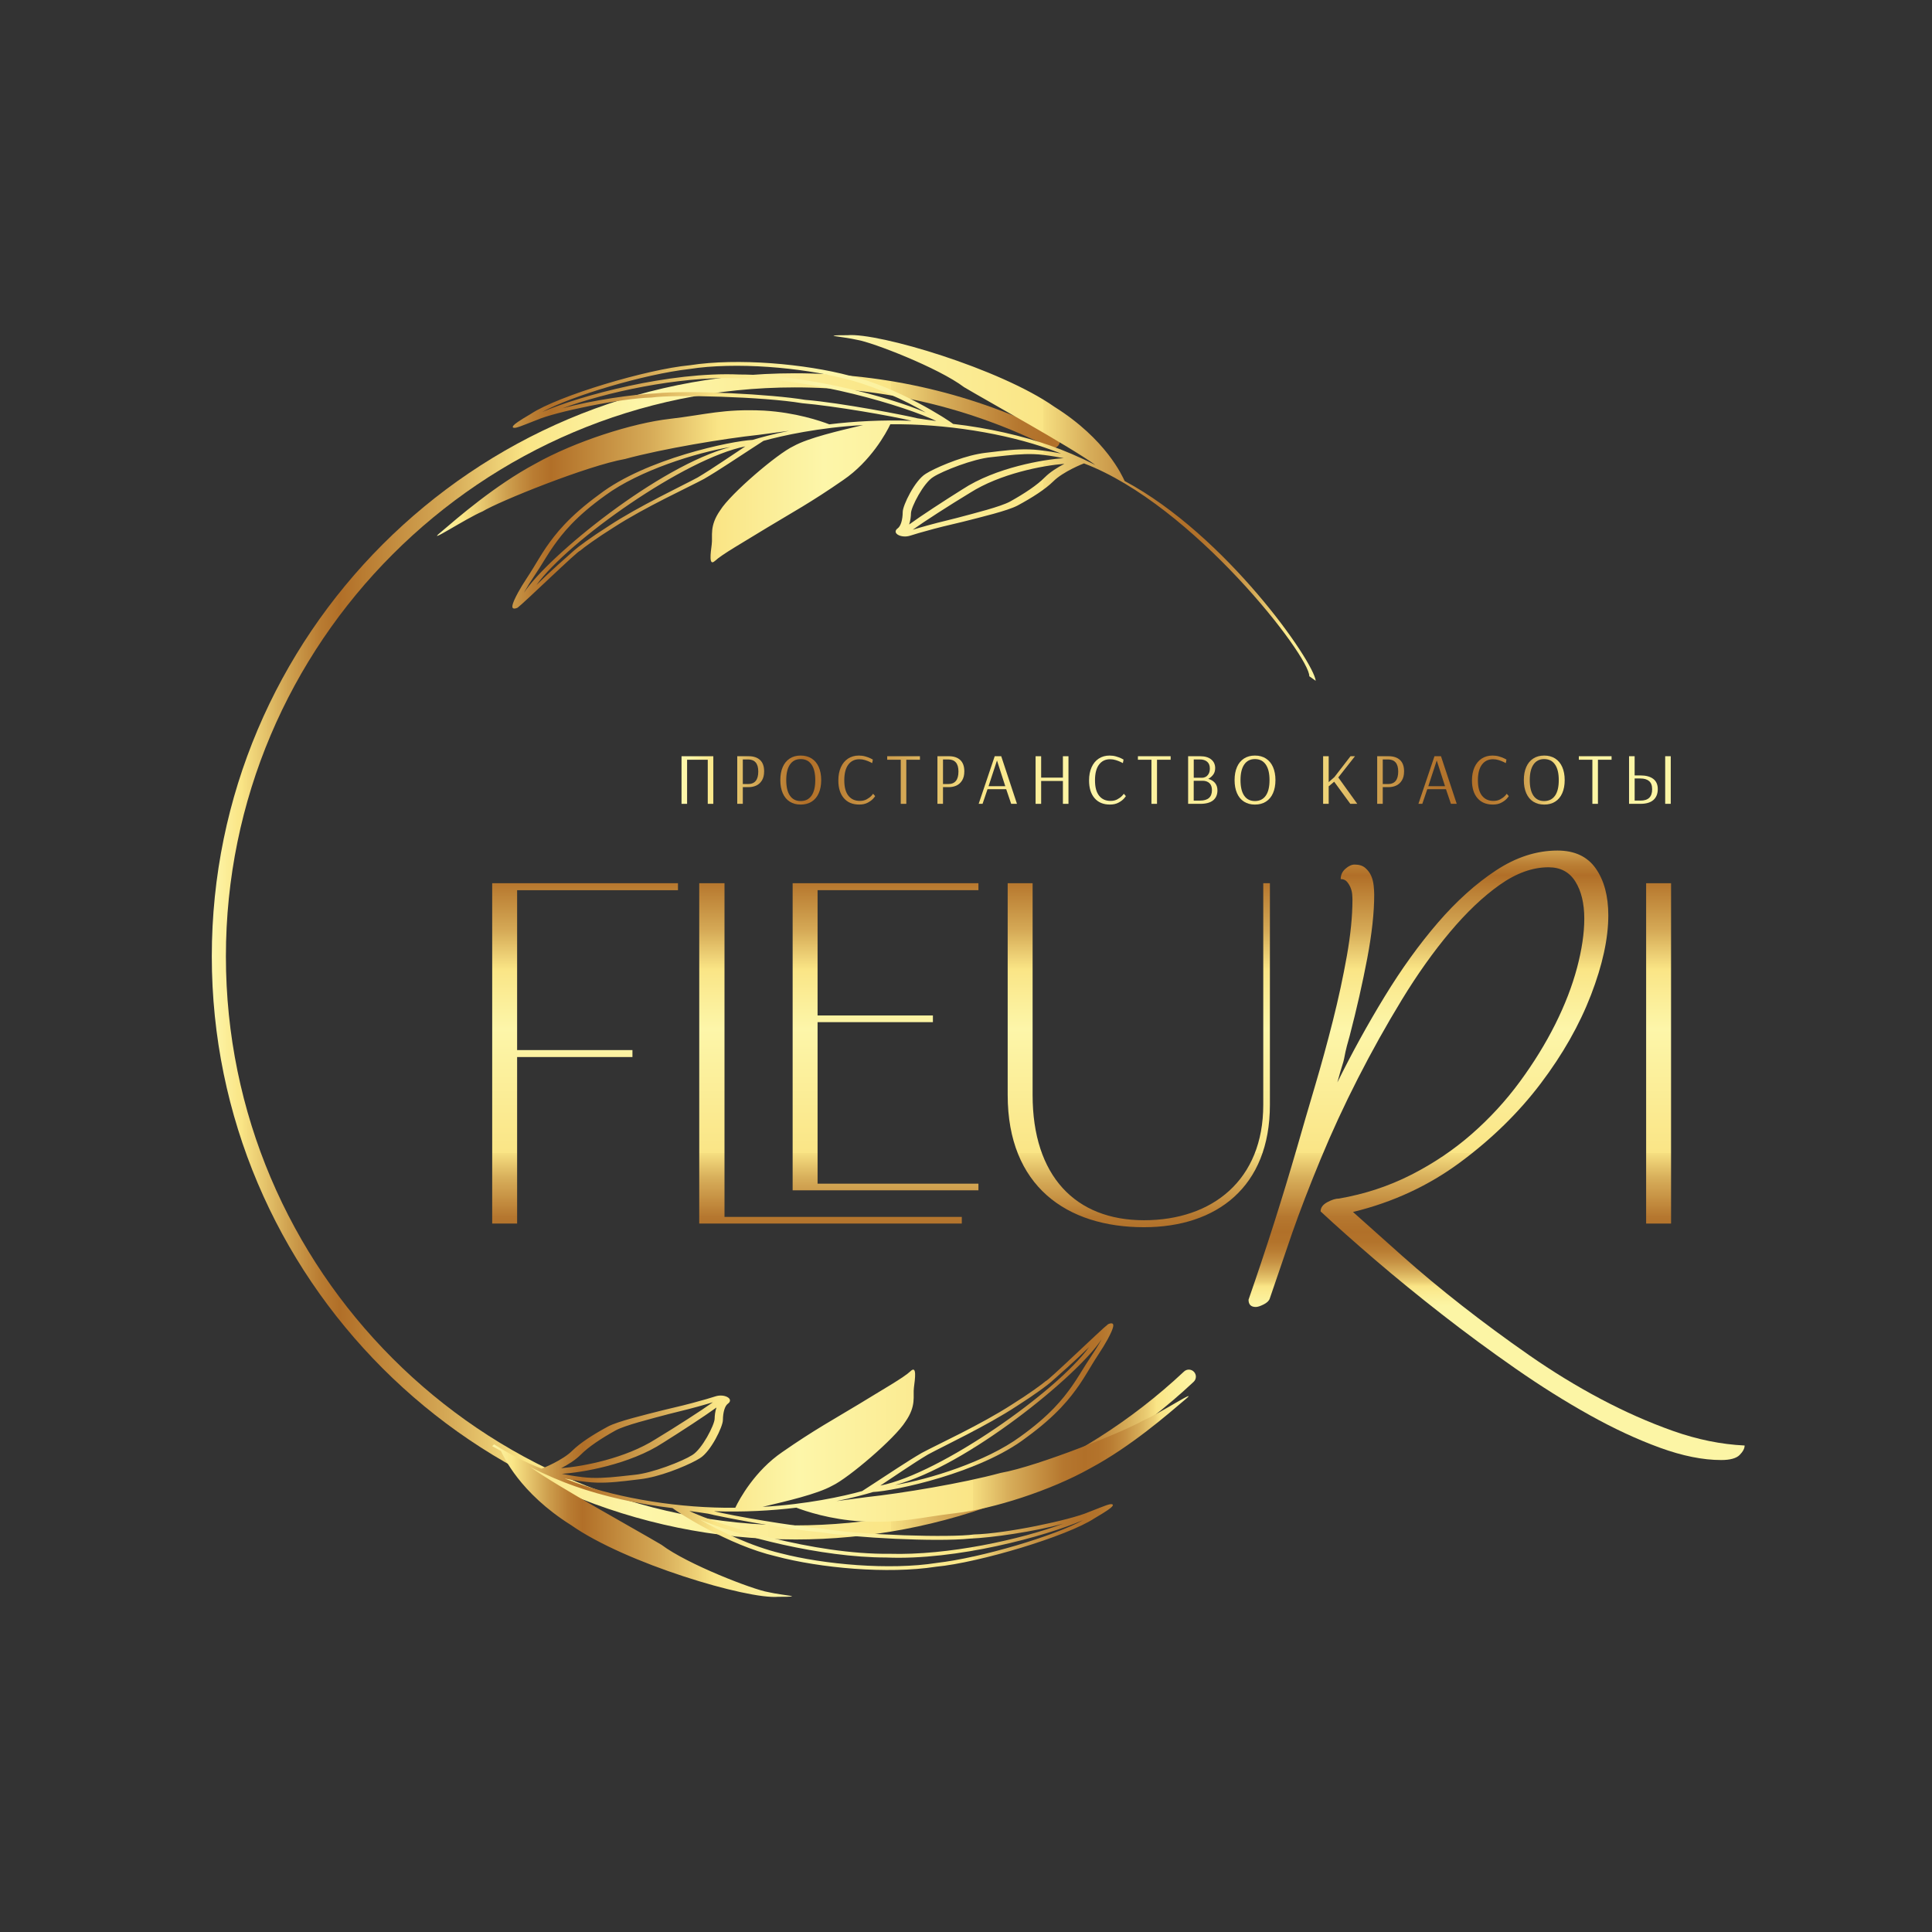 <?xml version="1.0" encoding="UTF-8"?> <svg xmlns="http://www.w3.org/2000/svg" xmlns:xlink="http://www.w3.org/1999/xlink" id="Layer_1" version="1.1" viewBox="0 0 1080 1080"><rect x="0" y="0" width="1080" height="1080" fill="#333333" stroke="none"/><defs><style> .st0 { fill: #fff; } .st1 { fill: url(#Degradado_sin_nombre_526); } .st2 { fill: url(#Degradado_sin_nombre_525); } .st3 { fill: url(#Degradado_sin_nombre_522); } .st4 { fill: url(#Degradado_sin_nombre_523); } .st5 { fill: url(#Degradado_sin_nombre_521); } .st6 { fill: url(#Degradado_sin_nombre_520); } .st7 { fill: url(#Degradado_sin_nombre_524); } .st8 { fill: url(#Degradado_sin_nombre_519); } .st9 { fill: url(#Degradado_sin_nombre_513); } .st10 { fill: url(#Degradado_sin_nombre_514); } .st11 { fill: url(#Degradado_sin_nombre_511); } .st12 { fill: url(#Degradado_sin_nombre_516); } .st13 { fill: url(#Degradado_sin_nombre_512); } .st14 { fill: url(#Degradado_sin_nombre_517); } .st15 { fill: url(#Degradado_sin_nombre_518); } .st16 { fill: url(#Degradado_sin_nombre_515); } .st17 { fill: url(#Degradado_sin_nombre_510); } .st18 { fill: url(#Degradado_sin_nombre_5); } .st19 { fill: url(#Degradado_sin_nombre_53); } .st20 { fill: url(#Degradado_sin_nombre_56); } .st21 { fill: url(#Degradado_sin_nombre_59); } .st22 { fill: url(#Degradado_sin_nombre_52); } .st23 { fill: url(#Degradado_sin_nombre_54); } .st24 { fill: url(#Degradado_sin_nombre_57); } .st25 { fill: url(#Degradado_sin_nombre_58); } .st26 { fill: url(#Degradado_sin_nombre_55); } .st27 { fill: url(#Degradado_sin_nombre_51); } </style><linearGradient id="Degradado_sin_nombre_5" data-name="Degradado sin nombre 5" x1="327.06" y1="453.47" x2="327.06" y2="730.11" gradientUnits="userSpaceOnUse"><stop offset="0" stop-color="#fdf6a9"></stop><stop offset=".03" stop-color="#fae586"></stop><stop offset=".04" stop-color="#f1d77b"></stop><stop offset=".08" stop-color="#ce9f4e"></stop><stop offset=".11" stop-color="#b97c32"></stop><stop offset=".13" stop-color="#b16f28"></stop><stop offset=".16" stop-color="#bb7f34"></stop><stop offset=".24" stop-color="#d5a956"></stop><stop offset=".32" stop-color="#fae586"></stop><stop offset=".39" stop-color="#fbef9b"></stop><stop offset=".44" stop-color="#fdf6a9"></stop><stop offset=".69" stop-color="#fae586"></stop><stop offset=".69" stop-color="#f6df81"></stop><stop offset=".74" stop-color="#d8af5b"></stop><stop offset=".79" stop-color="#c38c3f"></stop><stop offset=".82" stop-color="#b5772f"></stop><stop offset=".85" stop-color="#b17029"></stop><stop offset=".87" stop-color="#b3732b"></stop><stop offset=".89" stop-color="#ba7e34"></stop><stop offset=".91" stop-color="#c69143"></stop><stop offset=".93" stop-color="#d6ac58"></stop><stop offset=".95" stop-color="#ebcd73"></stop><stop offset=".96" stop-color="#fae586"></stop><stop offset=".98" stop-color="#fbee97"></stop><stop offset="1" stop-color="#fcf5a5"></stop></linearGradient><linearGradient id="Degradado_sin_nombre_51" data-name="Degradado sin nombre 5" x1="468.91" y1="453.47" x2="468.91" y2="730.11" xlink:href="#Degradado_sin_nombre_5"></linearGradient><linearGradient id="Degradado_sin_nombre_52" data-name="Degradado sin nombre 5" x1="636.59" y1="453.47" x2="636.59" y2="730.11" xlink:href="#Degradado_sin_nombre_5"></linearGradient><linearGradient id="Degradado_sin_nombre_53" data-name="Degradado sin nombre 5" x1="927.16" y1="453.47" x2="927.16" y2="730.11" xlink:href="#Degradado_sin_nombre_5"></linearGradient><linearGradient id="Degradado_sin_nombre_54" data-name="Degradado sin nombre 5" x1="836.6" y1="453.47" x2="836.6" y2="730.11" xlink:href="#Degradado_sin_nombre_5"></linearGradient><linearGradient id="Degradado_sin_nombre_55" data-name="Degradado sin nombre 5" x1="118.4" y1="534.62" x2="668.51" y2="534.62" xlink:href="#Degradado_sin_nombre_5"></linearGradient><linearGradient id="Degradado_sin_nombre_56" data-name="Degradado sin nombre 5" x1="244.25" y1="283.96" x2="735.49" y2="283.96" xlink:href="#Degradado_sin_nombre_5"></linearGradient><linearGradient id="Degradado_sin_nombre_57" data-name="Degradado sin nombre 5" x1="275.13" y1="816.21" x2="664.47" y2="816.21" xlink:href="#Degradado_sin_nombre_5"></linearGradient><linearGradient id="Degradado_sin_nombre_58" data-name="Degradado sin nombre 5" x1="385" y1="436.04" x2="892.07" y2="436.04" xlink:href="#Degradado_sin_nombre_5"></linearGradient><linearGradient id="Degradado_sin_nombre_59" data-name="Degradado sin nombre 5" x1="385" y1="436.04" x2="892.07" y2="436.04" xlink:href="#Degradado_sin_nombre_5"></linearGradient><linearGradient id="Degradado_sin_nombre_510" data-name="Degradado sin nombre 5" x1="385" y1="436.06" x2="892.07" y2="436.06" xlink:href="#Degradado_sin_nombre_5"></linearGradient><linearGradient id="Degradado_sin_nombre_511" data-name="Degradado sin nombre 5" x1="385" y1="436.06" x2="892.07" y2="436.06" xlink:href="#Degradado_sin_nombre_5"></linearGradient><linearGradient id="Degradado_sin_nombre_512" data-name="Degradado sin nombre 5" x1="385" y1="436.04" x2="892.07" y2="436.04" xlink:href="#Degradado_sin_nombre_5"></linearGradient><linearGradient id="Degradado_sin_nombre_513" data-name="Degradado sin nombre 5" x1="385" y1="436.04" x2="892.07" y2="436.04" xlink:href="#Degradado_sin_nombre_5"></linearGradient><linearGradient id="Degradado_sin_nombre_514" data-name="Degradado sin nombre 5" x1="385" y1="436.04" x2="892.07" y2="436.04" xlink:href="#Degradado_sin_nombre_5"></linearGradient><linearGradient id="Degradado_sin_nombre_515" data-name="Degradado sin nombre 5" x1="385" y1="436.04" x2="892.07" y2="436.04" xlink:href="#Degradado_sin_nombre_5"></linearGradient><linearGradient id="Degradado_sin_nombre_516" data-name="Degradado sin nombre 5" x1="385" y1="436.06" x2="892.07" y2="436.06" xlink:href="#Degradado_sin_nombre_5"></linearGradient><linearGradient id="Degradado_sin_nombre_517" data-name="Degradado sin nombre 5" x1="385" y1="436.04" x2="892.07" y2="436.04" xlink:href="#Degradado_sin_nombre_5"></linearGradient><linearGradient id="Degradado_sin_nombre_518" data-name="Degradado sin nombre 5" x1="385" y1="436.04" x2="892.07" y2="436.04" xlink:href="#Degradado_sin_nombre_5"></linearGradient><linearGradient id="Degradado_sin_nombre_519" data-name="Degradado sin nombre 5" x1="385" y1="436.06" x2="892.07" y2="436.06" xlink:href="#Degradado_sin_nombre_5"></linearGradient><linearGradient id="Degradado_sin_nombre_520" data-name="Degradado sin nombre 5" x1="385" y1="436.04" x2="892.07" y2="436.04" xlink:href="#Degradado_sin_nombre_5"></linearGradient><linearGradient id="Degradado_sin_nombre_521" data-name="Degradado sin nombre 5" x1="385" y1="436.04" x2="892.07" y2="436.04" xlink:href="#Degradado_sin_nombre_5"></linearGradient><linearGradient id="Degradado_sin_nombre_522" data-name="Degradado sin nombre 5" x1="385" y1="436.04" x2="892.07" y2="436.04" xlink:href="#Degradado_sin_nombre_5"></linearGradient><linearGradient id="Degradado_sin_nombre_523" data-name="Degradado sin nombre 5" x1="385" y1="436.06" x2="892.07" y2="436.06" xlink:href="#Degradado_sin_nombre_5"></linearGradient><linearGradient id="Degradado_sin_nombre_524" data-name="Degradado sin nombre 5" x1="385" y1="436.06" x2="892.07" y2="436.06" xlink:href="#Degradado_sin_nombre_5"></linearGradient><linearGradient id="Degradado_sin_nombre_525" data-name="Degradado sin nombre 5" x1="385" y1="436.04" x2="892.07" y2="436.04" xlink:href="#Degradado_sin_nombre_5"></linearGradient><linearGradient id="Degradado_sin_nombre_526" data-name="Degradado sin nombre 5" x1="385" y1="436.04" x2="892.07" y2="436.04" xlink:href="#Degradado_sin_nombre_5"></linearGradient></defs><path class="st18" d="M378.99,493.73v3.9h-89.92v89.36h64.47v3.9h-64.47v93.08h-13.93v-190.25h103.86Z"></path><path class="st27" d="M537.65,680.26v3.72h-146.77v-190.25h14.12v186.53h132.65ZM443.09,665.39v-171.67h103.86v3.9h-89.92v70.04h64.47v3.72h-64.47v90.29h89.92v3.72h-103.86Z"></path><path class="st22" d="M709.88,493.73v123.92c0,45.89-29.73,68.37-70.41,68.37-43.1,0-76.17-22.85-76.17-73.94v-118.35h13.93v118.35c0,45.33,23.97,70.04,62.24,70.04s66.7-22.48,66.7-64.47v-123.92h3.72Z"></path><path class="st19" d="M920.2,493.73h13.93v190.25h-13.93v-190.25Z"></path><path class="st23" d="M756.03,502.98c0-.83-.05-1.87-.16-3.12-.11-1.25-.42-2.5-.94-3.75-.52-1.25-1.2-2.34-2.03-3.28-.83-.94-1.98-1.41-3.44-1.41,0-2.29.88-4.22,2.65-5.78,1.77-1.56,3.48-2.34,5.15-2.34,2.5,0,4.47.62,5.93,1.87,1.45,1.25,2.55,2.71,3.28,4.37.73,1.67,1.2,3.49,1.41,5.47.2,1.98.31,3.7.31,5.15,0,9.99-1.3,21.86-3.9,35.6-2.61,13.74-5.88,28.21-9.84,43.41-1.25,4.37-2.03,7.34-2.34,8.9-.31,1.56-.58,2.87-.78,3.9-.21,1.04-.58,2.34-1.09,3.9-.52,1.56-1.41,4.63-2.65,9.21,8.12-16.44,16.91-32.42,26.39-47.94,9.47-15.51,19.41-29.3,29.82-41.38,10.41-12.07,21.24-21.81,32.48-29.2,11.24-7.39,22.69-11.09,34.35-11.09,9.57,0,16.71,3.33,21.39,9.99,4.68,6.66,7.03,15.41,7.03,26.23,0,12.91-3.23,27.74-9.68,44.5-6.46,16.76-15.82,33.26-28.11,49.5-12.29,16.24-27.28,30.92-44.97,44.03-17.7,13.12-37.69,22.38-59.96,27.79,8.12,7.29,17.33,15.51,27.64,24.67,10.31,9.16,21.44,18.43,33.42,27.79,11.97,9.37,24.46,18.58,37.48,27.64,13.01,9.06,26.28,17.18,39.82,24.36,13.53,7.18,27.06,13.17,40.6,17.96,13.53,4.79,26.86,7.5,39.97,8.12,0,1.66-.94,3.43-2.81,5.31-1.87,1.87-5.31,2.81-10.31,2.81-10.2,0-21.6-2.29-34.2-6.87-12.6-4.58-25.71-10.67-39.35-18.27-13.64-7.6-27.48-16.29-41.54-26.08-14.05-9.79-27.69-19.83-40.91-30.14-13.22-10.31-25.66-20.46-37.32-30.45-11.66-9.99-21.86-19.05-30.6-27.17,0-2.08,1.25-3.8,3.75-5.15,2.5-1.35,4.68-2.03,6.56-2.03,14.37-2.5,27.79-6.92,40.29-13.27,12.49-6.35,23.78-13.95,33.88-22.8,10.1-8.85,19.05-18.58,26.86-29.2,7.81-10.62,14.41-21.34,19.83-32.17,5.41-10.82,9.47-21.34,12.18-31.54,2.7-10.2,4.06-19.36,4.06-27.48,0-8.53-1.67-15.46-5-20.77-3.33-5.31-8.33-7.96-14.99-7.96-8.95,0-18.06,3.28-27.33,9.84-9.27,6.56-18.53,15.36-27.79,26.39-9.27,11.04-18.22,23.63-26.86,37.79-8.64,14.16-16.81,28.79-24.52,43.88-7.71,15.1-14.68,30.19-20.92,45.28-6.25,15.1-11.55,28.89-15.93,41.38l-12.49,36.54c-.42,1.25-1.56,2.34-3.43,3.28-1.87.94-3.33,1.41-4.37,1.41-2.71,0-4.06-1.36-4.06-4.06,5-14.37,9.73-28.58,14.21-42.63,4.47-14.05,8.79-28.26,12.96-42.63,2.91-10.2,6.19-21.44,9.84-33.73,3.64-12.28,7.03-24.62,10.15-37.01,3.12-12.38,5.72-24.46,7.81-36.23,2.08-11.76,3.12-22.22,3.12-31.39Z"></path><path class="st26" d="M444.35,860.57c-179.73,0-325.95-146.22-325.95-325.95S264.62,208.67,444.35,208.67c51.3,0,100.39,11.58,145.92,34.41,1.95.97,2.73,3.34,1.76,5.29-.98,1.95-3.35,2.73-5.29,1.76-44.42-22.28-92.33-33.57-142.39-33.57-175.38,0-318.07,142.68-318.07,318.07s142.68,318.07,318.07,318.07c81.13,0,158.38-30.54,217.52-86.01,1.59-1.49,4.08-1.41,5.57.18,1.49,1.59,1.41,4.08-.18,5.57-60.61,56.84-139.78,88.14-222.92,88.14Z"></path><path class="st0" d="M403.62,782.29s0,0,0,0c0,0,0,0,0,0,0,0,0,0,0,0Z"></path><path class="st20" d="M399.75,313.5c3.72-3.56,15.71-10.32,29.09-18.55,13.53-8.2,24.51-14.09,42.56-26.63,15.28-10.41,24-26.24,26.29-31.14,30.45-.41,64.39,5.07,89.36,14.06,1.96.69,4,1.45,6.09,2.27-3.17-.63-7.18-1.3-12.29-1.89-7.54-.87-14.59-.29-21.93.55-2.7.31-5.4.66-8.15.97-1.23.14-2.57.36-3.98.64,0,0,0,0,0,0-10.75,2.04-24.57,8.03-29.34,11.1-6.07,3.7-12.84,17.69-12.82,21.34-.04,4.45-1.14,7.94-2.8,9.12-1.77,1.26-1.5,2.88.59,3.85,1.42.67,3.83,1.07,6.42.24,1.1-.36,2.71-.85,4.75-1.45,4.52-1.32,11.18-3.15,19.41-5.05,1.62-.38,3.34-.78,5.1-1.22,10.62-2.71,25.08-6.15,30.71-9.1,8.48-4.58,15.51-9.13,20.01-13.54,5.42-5.44,16.85-9.96,17-9.97.05-.02.1-.04.15-.05,60.91,23.16,126.35,107.92,125.93,118.97,1.2.84,2.4,1.7,3.59,2.56-1.01-10.69-50.13-81.4-106.8-111.69-1.31-2.74-10.3-23.32-39.27-41.48-30.36-21.32-98.36-41.52-115.63-40.03-16.72,0-2.65.72,5.47,2.62,8.42,1.36,45.27,15.56,59.66,26.43,14,8.33,58.25,32.61,73.4,43.49-9.05-4.55-17.62-8.17-25.1-10.78-15.66-5.51-34.78-9.92-54.41-12.16-2.55-2.12-31.18-20.74-57.73-26.93-24.72-6.6-62.48-10.07-89.56-5.86-24.09,2.26-73.37,17.03-88.63,27.09-7.3,4.29-9.05,5.68-9.82,6.55-.59.69-.58,1.17.05,1.3,1.35.32,4.18-.93,11.09-3.63.65-.25,1.29-.5,1.94-.75,10.11-4.43,46.48-12.09,64.04-12.51,12.81-1.86,63.26-.42,84.2,3.16,18.14,1.55,50.16,7.14,61.26,9.83-16.39-.58-32.26.29-46.06,1.98-4.96-1.89-18.72-6.63-36.6-7.68-22.73-1.06-32.21,2.25-52.64,4.63-20.55,2.31-52.9,12.56-75.18,25.12-22.52,12.05-43.36,30.22-52.7,38.16-9.46,7.78,14.35-7.84,23.35-11.58,8.66-5.36,58.17-25.47,79.63-29.29,21.22-5.78,55.46-11.42,74.62-13.48,5.62-.74,11.49-1.54,17.02-2.25-9,1.84-16,3.74-20.36,5.07-12.08.59-59.8,10.6-85.6,30.39-17.31,12.6-24.68,22.26-29.76,29.56-1.53,2.24-2.86,4.38-4.14,6.47-2.13,3.49-4.09,6.85-6.46,10.42-2.15,3.25-3.88,6.11-5.17,8.47-3.93,7.25-3.47,8.58-2.57,8.91.52.19,1.35.04,2.33-.43,3.59-2.66,33.9-32.09,34.86-31.79,1.77-1.59,9.45-7.22,18.84-13.08,17.7-11.45,41.86-22.43,50.49-27.1,8.39-4.86,18.89-12.01,26.56-16.94,3.57-2.31,5.9-3.83,5.9-3.83.26-.17.53-.35.79-.52,10.65-2.96,31.1-7.44,55.67-8.82-.65.15-1.28.28-1.95.46-10.76,2.58-28.56,6.63-36.97,11.34-9.03,4.21-35.18,26.56-40.93,35.82-6.28,8.96-4.11,14.34-4.76,19.08-.6,4.77-1.78,12.67,1.91,9.13ZM505.1,297.71s0,0,0,0c0,0,0,0,0,0,0,0,0,0,0,0ZM584.1,266.79c-4.33,4.39-11.19,8.96-19.48,13.59-5.37,2.9-19.45,6.41-29.83,9.18-1.73.44-3.4.86-4.99,1.25-8.21,1.98-14.86,3.88-19.36,5.25-.08.02-.15.04-.22.07,6.17-4.45,20.67-13.77,32.01-20.63,16.85-10.72,40.52-15.27,52.79-16.23-3.66,1.9-8.04,4.6-10.92,7.53ZM537.94,273.58c-10.13,6.35-22.94,14.69-29.72,19.61.75-2.14.98-4.6,1.02-6.29.03-3.33,7-17.03,12.56-20.32,5.12-3.29,22.26-10.11,32.39-11.03,2.78-.29,5.52-.61,8.25-.9,7.06-.73,13.85-1.22,20.74-.37,4.75.58,8.5,1.24,11.47,1.85-10.9.64-38.09,5.17-56.71,17.45ZM303.15,230.28c16.45-9.02,56.91-21.09,82.09-23.98,26.06-4.09,62.81-.89,86.98,5.39,16.15,3.82,34.26,12.41,45.27,18.89-21.95-9.25-67.43-21.2-104.18-21.23-39.2-1.69-88.91,11.77-110.16,20.94ZM450.17,223.53c-18.68-3.14-64.96-5.58-83.76-3.61-12.03.47-35.65,3.82-52.07,8.35,23.93-8.89,64.42-17.84,97.19-16.85,42.2-.49,95.26,15.96,111.85,23.92-3.49-.47-7.53-1-10.51-1.5-5.89-1.52-42.68-8.68-62.69-10.32ZM415.82,250.08c-6.16,4.02-17.33,11.79-25.82,16.83-8.2,4.47-33.05,16.12-49.62,27.05-10.37,6.59-17.45,11.91-19.51,13.78-3.42,3.05-13.33,11.71-20.97,19.25,17.94-24.82,83.03-70.77,116.73-77.45-.27.18-.52.35-.81.54ZM292.91,331.35c.21-.39.4-.75.65-1.19,1.28-2.27,2.97-5.03,5.11-8.19,1.09-1.6,2.1-3.17,3.08-4.73,1.22-1.94,2.39-3.86,3.62-5.83,1.27-2.04,2.61-4.13,4.14-6.31,4.97-7,12.17-16.23,28.95-28.25,18.88-13.85,50.82-23.88,69.87-26.96-39.86,10.4-101.99,60.93-115.42,81.46Z"></path><path class="st24" d="M638.93,794.1c-8.66,5.36-58.17,25.47-79.63,29.29-21.22,5.78-55.46,11.42-74.62,13.48-5.62.74-11.49,1.54-17.02,2.25,9-1.84,16-3.74,20.36-5.07,12.08-.59,59.8-10.6,85.6-30.39,17.31-12.6,24.68-22.26,29.76-29.56,1.53-2.24,2.86-4.38,4.14-6.47,2.13-3.49,4.09-6.85,6.46-10.42,2.15-3.25,3.88-6.11,5.17-8.47,3.93-7.25,3.47-8.58,2.57-8.91-.52-.19-1.35-.04-2.33.43-3.59,2.66-33.9,32.09-34.86,31.79-1.77,1.59-9.45,7.22-18.84,13.08-17.7,11.45-41.86,22.43-50.49,27.1-8.39,4.86-18.89,12.01-26.56,16.94-3.57,2.31-5.9,3.83-5.9,3.83-.26.17-.53.35-.79.52-10.65,2.96-31.1,7.44-55.67,8.82.65-.15,1.28-.28,1.95-.46,10.76-2.58,28.56-6.63,36.97-11.34,9.03-4.21,35.18-26.56,40.93-35.82,6.28-8.96,4.11-14.34,4.76-19.08.6-4.77,1.78-12.67-1.91-9.13-3.72,3.56-15.71,10.32-29.09,18.55-13.53,8.2-24.51,14.09-42.56,26.63-15.28,10.41-24,26.24-26.29,31.14-30.45.41-64.39-5.07-89.36-14.06-1.96-.69-4-1.45-6.09-2.27,3.17.63,7.18,1.3,12.29,1.89,7.54.87,14.59.29,21.93-.55,2.7-.31,5.4-.66,8.15-.97,1.23-.14,2.57-.36,3.98-.64,0,0,0,0,0,0,10.75-2.04,24.57-8.03,29.34-11.1,6.07-3.7,12.84-17.69,12.82-21.34.04-4.45,1.14-7.94,2.8-9.12,1.77-1.26,1.5-2.88-.59-3.85-1.42-.67-3.83-1.07-6.42-.24-1.1.36-2.71.85-4.75,1.45-4.52,1.32-11.18,3.15-19.41,5.05-1.62.38-3.34.78-5.1,1.22-10.62,2.71-25.08,6.15-30.71,9.1-8.48,4.58-15.51,9.13-20.01,13.54-5.42,5.44-16.85,9.96-17,9.97-.05.02-.1.04-.15.05-8.82-3.35-17.74-8.01-26.54-13.54-.33.35-.69.67-1.08.96,1.63.94,3.26,1.86,4.9,2.73,1.31,2.74,10.3,23.32,39.27,41.48,30.36,21.32,98.36,41.52,115.63,40.03,16.72,0,2.65-.72-5.47-2.62-8.42-1.36-45.27-15.56-59.66-26.43-14-8.33-58.25-32.61-73.4-43.49,9.05,4.55,17.62,8.17,25.1,10.78,15.66,5.51,34.78,9.92,54.41,12.16,2.55,2.12,31.18,20.74,57.73,26.93,24.72,6.6,62.48,10.07,89.56,5.86,24.09-2.26,73.37-17.03,88.63-27.09,7.3-4.29,9.05-5.68,9.82-6.55.59-.69.58-1.17-.05-1.3-1.35-.32-4.18.93-11.09,3.63-.65.25-1.29.5-1.94.75-10.11,4.43-46.48,12.09-64.04,12.51-12.81,1.86-63.26.42-84.2-3.16-18.14-1.55-50.16-7.14-61.26-9.83,16.39.58,32.26-.29,46.06-1.98,4.96,1.89,18.72,6.63,36.6,7.68,22.73,1.06,32.21-2.25,52.64-4.63,20.55-2.31,52.9-12.56,75.18-25.12,22.52-12.05,43.36-30.22,52.7-38.16,9.46-7.78-14.35,7.84-23.35,11.58ZM615.17,749.84c-1.28,2.27-2.97,5.03-5.11,8.19-1.09,1.6-2.1,3.17-3.08,4.73-1.22,1.94-2.39,3.86-3.62,5.83-1.27,2.04-2.61,4.13-4.14,6.31-4.97,7-12.17,16.23-28.95,28.25-18.88,13.85-50.82,23.88-69.87,26.96,39.86-10.4,101.99-60.93,115.42-81.46-.21.39-.4.75-.65,1.19ZM492.9,829.92c6.16-4.02,17.33-11.79,25.82-16.83,8.2-4.47,33.05-16.12,49.62-27.05,10.37-6.59,17.45-11.91,19.51-13.78,3.42-3.05,13.33-11.71,20.97-19.25-17.94,24.82-83.03,70.77-116.73,77.45.27-.18.52-.35.81-.54ZM324.62,813.21c4.33-4.39,11.19-8.96,19.48-13.59,5.37-2.9,19.45-6.41,29.83-9.18,1.73-.44,3.4-.86,4.99-1.25,8.21-1.98,14.86-3.88,19.36-5.25.08-.02.15-.04.22-.07-6.17,4.45-20.67,13.77-32.01,20.63-16.85,10.72-40.52,15.27-52.79,16.23,3.66-1.9,8.04-4.6,10.92-7.53ZM370.78,806.42c10.13-6.35,22.94-14.69,29.72-19.61-.75,2.14-.98,4.6-1.02,6.29-.03,3.33-7,17.03-12.56,20.32-5.12,3.29-22.26,10.11-32.39,11.03-2.78.29-5.52.61-8.25.9-7.06.73-13.85,1.22-20.74.37-4.75-.58-8.5-1.24-11.47-1.85,10.9-.64,38.09-5.17,56.71-17.45ZM523.48,873.71c-26.06,4.09-62.81.89-86.98-5.39-16.15-3.82-34.26-12.41-45.27-18.89,21.95,9.25,67.43,21.2,104.18,21.23,39.2,1.69,88.91-11.77,110.16-20.94-16.45,9.02-56.91,21.09-82.09,23.98ZM458.55,856.47c18.68,3.14,64.96,5.58,83.76,3.61,12.03-.47,35.65-3.82,52.07-8.35-23.93,8.89-64.42,17.84-97.19,16.85-42.2.49-95.26-15.96-111.85-23.92,3.49.47,7.53,1,10.51,1.5,5.89,1.52,42.68,8.68,62.69,10.32Z"></path><path class="st25" d="M380.98,449.35v-26.61h17.77v26.61h-3.11v-24.65h-11.55v24.65h-3.11Z"></path><path class="st21" d="M412.13,422.73h6.39c2.73,0,4.85.71,6.37,2.13,1.51,1.42,2.27,3.52,2.27,6.3,0,2.08-.41,3.77-1.23,5.1-.82,1.32-1.88,2.28-3.17,2.87-1.3.59-2.68.88-4.16.88h-3.36v9.34h-3.11v-26.61ZM418.15,438.29c3.82,0,5.73-2.33,5.73-7,0-2.29-.49-3.99-1.47-5.1-.98-1.11-2.39-1.66-4.22-1.66h-2.95v13.76h2.91Z"></path><path class="st17" d="M441.47,448.12c-1.71-1.09-3.01-2.67-3.91-4.73-.9-2.06-1.35-4.5-1.35-7.31s.45-5.25,1.35-7.31c.9-2.06,2.2-3.64,3.91-4.75,1.71-1.11,3.75-1.66,6.12-1.66s4.42.55,6.14,1.66c1.72,1.1,3.04,2.69,3.95,4.75.91,2.06,1.37,4.5,1.37,7.31s-.46,5.25-1.37,7.31c-.91,2.06-2.23,3.64-3.95,4.73-1.72,1.09-3.77,1.64-6.14,1.64s-4.42-.55-6.12-1.64ZM453.63,444.8c1.41-1.99,2.11-4.9,2.11-8.72s-.7-6.7-2.11-8.72c-1.41-2.02-3.42-3.03-6.04-3.03s-4.59,1.01-5.98,3.03c-1.39,2.02-2.09,4.93-2.09,8.72s.69,6.73,2.07,8.72c1.38,1.99,3.38,2.99,6,2.99s4.63-1,6.04-2.99Z"></path><path class="st11" d="M471.71,446.17c-2.05-2.39-3.07-5.68-3.07-9.89,0-2.81.47-5.27,1.41-7.37.94-2.1,2.28-3.72,4.01-4.85,1.73-1.13,3.75-1.7,6.04-1.7,1.26,0,2.46.16,3.62.49,1.16.33,2.15.7,2.97,1.11.82.41,1.23.63,1.23.65l-.37,1.97s-.4-.23-1.19-.61-1.71-.74-2.76-1.07c-1.05-.33-2.11-.49-3.17-.49-2.65,0-4.72,1-6.22,3.01-1.5,2.01-2.25,4.93-2.25,8.78s.76,6.66,2.29,8.6c1.53,1.94,3.67,2.91,6.43,2.91,1.45,0,2.72-.3,3.81-.9,1.09-.6,1.96-1.24,2.6-1.92.64-.68.96-1.08.96-1.19l1.15,1.31c0,.14-.36.61-1.07,1.41-.71.81-1.73,1.56-3.05,2.27-1.32.71-2.91,1.06-4.77,1.06-3.69,0-6.55-1.19-8.6-3.58Z"></path><path class="st13" d="M503.52,449.35v-24.65h-7.57v-1.97h18.3v1.97h-7.62v24.65h-3.11Z"></path><path class="st9" d="M524.03,422.73h6.39c2.73,0,4.85.71,6.37,2.13,1.51,1.42,2.27,3.52,2.27,6.3,0,2.08-.41,3.77-1.23,5.1-.82,1.32-1.88,2.28-3.17,2.87-1.3.59-2.68.88-4.16.88h-3.36v9.34h-3.11v-26.61ZM530.05,438.29c3.82,0,5.73-2.33,5.73-7,0-2.29-.49-3.99-1.47-5.1-.98-1.11-2.39-1.66-4.22-1.66h-2.95v13.76h2.91Z"></path><path class="st10" d="M547.08,449.35l8.97-26.61h3.64l8.8,26.61h-3.24l-2.78-8.19h-10.44l-2.78,8.19h-2.17ZM552.61,439.48h9.34l-4.63-14.37-4.71,14.37Z"></path><path class="st16" d="M578.9,449.35v-26.61h3.11v11.96h12.16v-11.96h3.11v26.61h-3.11v-12.78h-12.16v12.78h-3.11Z"></path><path class="st12" d="M611.86,446.17c-2.05-2.39-3.07-5.68-3.07-9.89,0-2.81.47-5.27,1.41-7.37.94-2.1,2.28-3.72,4.01-4.85,1.73-1.13,3.75-1.7,6.04-1.7,1.26,0,2.46.16,3.62.49,1.16.33,2.15.7,2.97,1.11.82.41,1.23.63,1.23.65l-.37,1.97s-.4-.23-1.19-.61-1.71-.74-2.76-1.07c-1.05-.33-2.11-.49-3.17-.49-2.65,0-4.72,1-6.22,3.01-1.5,2.01-2.25,4.93-2.25,8.78s.76,6.66,2.29,8.6c1.53,1.94,3.67,2.91,6.43,2.91,1.45,0,2.72-.3,3.81-.9,1.09-.6,1.96-1.24,2.6-1.92.64-.68.96-1.08.96-1.19l1.15,1.31c0,.14-.36.61-1.07,1.41-.71.81-1.73,1.56-3.05,2.27-1.32.71-2.91,1.06-4.77,1.06-3.69,0-6.55-1.19-8.6-3.58Z"></path><path class="st14" d="M643.67,449.35v-24.65h-7.57v-1.97h18.3v1.97h-7.62v24.65h-3.11Z"></path><path class="st15" d="M664.18,422.73h6.72c2.67,0,4.74.61,6.2,1.82,1.46,1.21,2.19,2.82,2.19,4.81,0,1.47-.37,2.7-1.11,3.68-.74.98-1.65,1.76-2.74,2.34,1.58.44,2.83,1.2,3.75,2.29.91,1.09,1.37,2.47,1.37,4.14,0,2.4-.8,4.26-2.4,5.57-1.6,1.31-4.01,1.97-7.23,1.97h-6.76v-26.61ZM672.13,434.77c.57,0,1.18-.16,1.82-.49s1.19-.88,1.66-1.66c.46-.78.7-1.79.7-3.05,0-1.66-.51-2.92-1.51-3.77-1.01-.85-2.35-1.27-4.01-1.27h-3.48v10.24h4.83ZM670.81,447.54c4.45,0,6.67-1.95,6.67-5.85,0-1.75-.48-3.06-1.43-3.93s-2.21-1.31-3.77-1.31h-4.99v11.1h3.52Z"></path><path class="st8" d="M695.4,448.12c-1.71-1.09-3.01-2.67-3.91-4.73-.9-2.06-1.35-4.5-1.35-7.31s.45-5.25,1.35-7.31c.9-2.06,2.2-3.64,3.91-4.75,1.71-1.11,3.75-1.66,6.12-1.66s4.42.55,6.14,1.66c1.72,1.1,3.04,2.69,3.95,4.75.91,2.06,1.37,4.5,1.37,7.31s-.46,5.25-1.37,7.31c-.91,2.06-2.23,3.64-3.95,4.73-1.72,1.09-3.77,1.64-6.14,1.64s-4.42-.55-6.12-1.64ZM707.56,444.8c1.41-1.99,2.11-4.9,2.11-8.72s-.7-6.7-2.11-8.72c-1.41-2.02-3.42-3.03-6.04-3.03s-4.59,1.01-5.98,3.03c-1.39,2.02-2.09,4.93-2.09,8.72s.69,6.73,2.07,8.72c1.38,1.99,3.38,2.99,6,2.99s4.63-1,6.04-2.99Z"></path><path class="st6" d="M739.64,449.35v-26.61h3.11v14.49l3.23-2.87,8.97-11.63h2.5l-9.34,11.87,10.61,14.74h-3.89l-9.01-12.36-3.07,2.58v9.79h-3.11Z"></path><path class="st5" d="M769.86,422.73h6.39c2.73,0,4.85.71,6.37,2.13,1.51,1.42,2.27,3.52,2.27,6.3,0,2.08-.41,3.77-1.23,5.1-.82,1.32-1.88,2.28-3.17,2.87-1.3.59-2.68.88-4.16.88h-3.36v9.34h-3.11v-26.61ZM775.88,438.29c3.82,0,5.73-2.33,5.73-7,0-2.29-.49-3.99-1.47-5.1-.98-1.11-2.39-1.66-4.22-1.66h-2.95v13.76h2.91Z"></path><path class="st3" d="M792.91,449.35l8.97-26.61h3.64l8.8,26.61h-3.24l-2.78-8.19h-10.44l-2.78,8.19h-2.17ZM798.44,439.48h9.34l-4.63-14.37-4.71,14.37Z"></path><path class="st4" d="M825.91,446.17c-2.05-2.39-3.07-5.68-3.07-9.89,0-2.81.47-5.27,1.41-7.37.94-2.1,2.28-3.72,4.01-4.85,1.73-1.13,3.75-1.7,6.04-1.7,1.26,0,2.46.16,3.62.49,1.16.33,2.15.7,2.97,1.11.82.41,1.23.63,1.23.65l-.37,1.97s-.4-.23-1.19-.61-1.71-.74-2.76-1.07c-1.05-.33-2.11-.49-3.17-.49-2.65,0-4.72,1-6.22,3.01-1.5,2.01-2.25,4.93-2.25,8.78s.76,6.66,2.29,8.6c1.53,1.94,3.67,2.91,6.43,2.91,1.45,0,2.72-.3,3.81-.9,1.09-.6,1.96-1.24,2.6-1.92.64-.68.96-1.08.96-1.19l1.15,1.31c0,.14-.36.61-1.07,1.41-.71.81-1.73,1.56-3.05,2.27-1.32.71-2.91,1.06-4.77,1.06-3.69,0-6.55-1.19-8.6-3.58Z"></path><path class="st7" d="M857.09,448.12c-1.71-1.09-3.01-2.67-3.91-4.73-.9-2.06-1.35-4.5-1.35-7.31s.45-5.25,1.35-7.31c.9-2.06,2.2-3.64,3.91-4.75,1.71-1.11,3.75-1.66,6.12-1.66s4.42.55,6.14,1.66c1.72,1.1,3.04,2.69,3.95,4.75.91,2.06,1.37,4.5,1.37,7.31s-.46,5.25-1.37,7.31c-.91,2.06-2.23,3.64-3.95,4.73-1.72,1.09-3.77,1.64-6.14,1.64s-4.42-.55-6.12-1.64ZM869.25,444.8c1.41-1.99,2.11-4.9,2.11-8.72s-.7-6.7-2.11-8.72c-1.41-2.02-3.42-3.03-6.04-3.03s-4.59,1.01-5.98,3.03c-1.39,2.02-2.09,4.93-2.09,8.72s.69,6.73,2.07,8.72,3.38,2.99,6,2.99,4.63-1,6.04-2.99Z"></path><path class="st2" d="M890.15,449.35v-24.65h-7.57v-1.97h18.3v1.97h-7.62v24.65h-3.11Z"></path><path class="st1" d="M910.66,422.73h3.11v10.73h3.15c3.11,0,5.52.64,7.23,1.92,1.71,1.28,2.56,3.19,2.56,5.73s-.81,4.65-2.44,6.08c-1.62,1.43-4.02,2.15-7.19,2.15h-6.43v-26.61ZM917.01,447.54c2.21,0,3.86-.53,4.93-1.58,1.08-1.05,1.62-2.64,1.62-4.77s-.57-3.6-1.7-4.57c-1.13-.97-2.78-1.45-4.93-1.45h-3.15v12.36h3.23ZM930.85,449.35v-26.61h3.11v26.61h-3.11Z"></path></svg> 